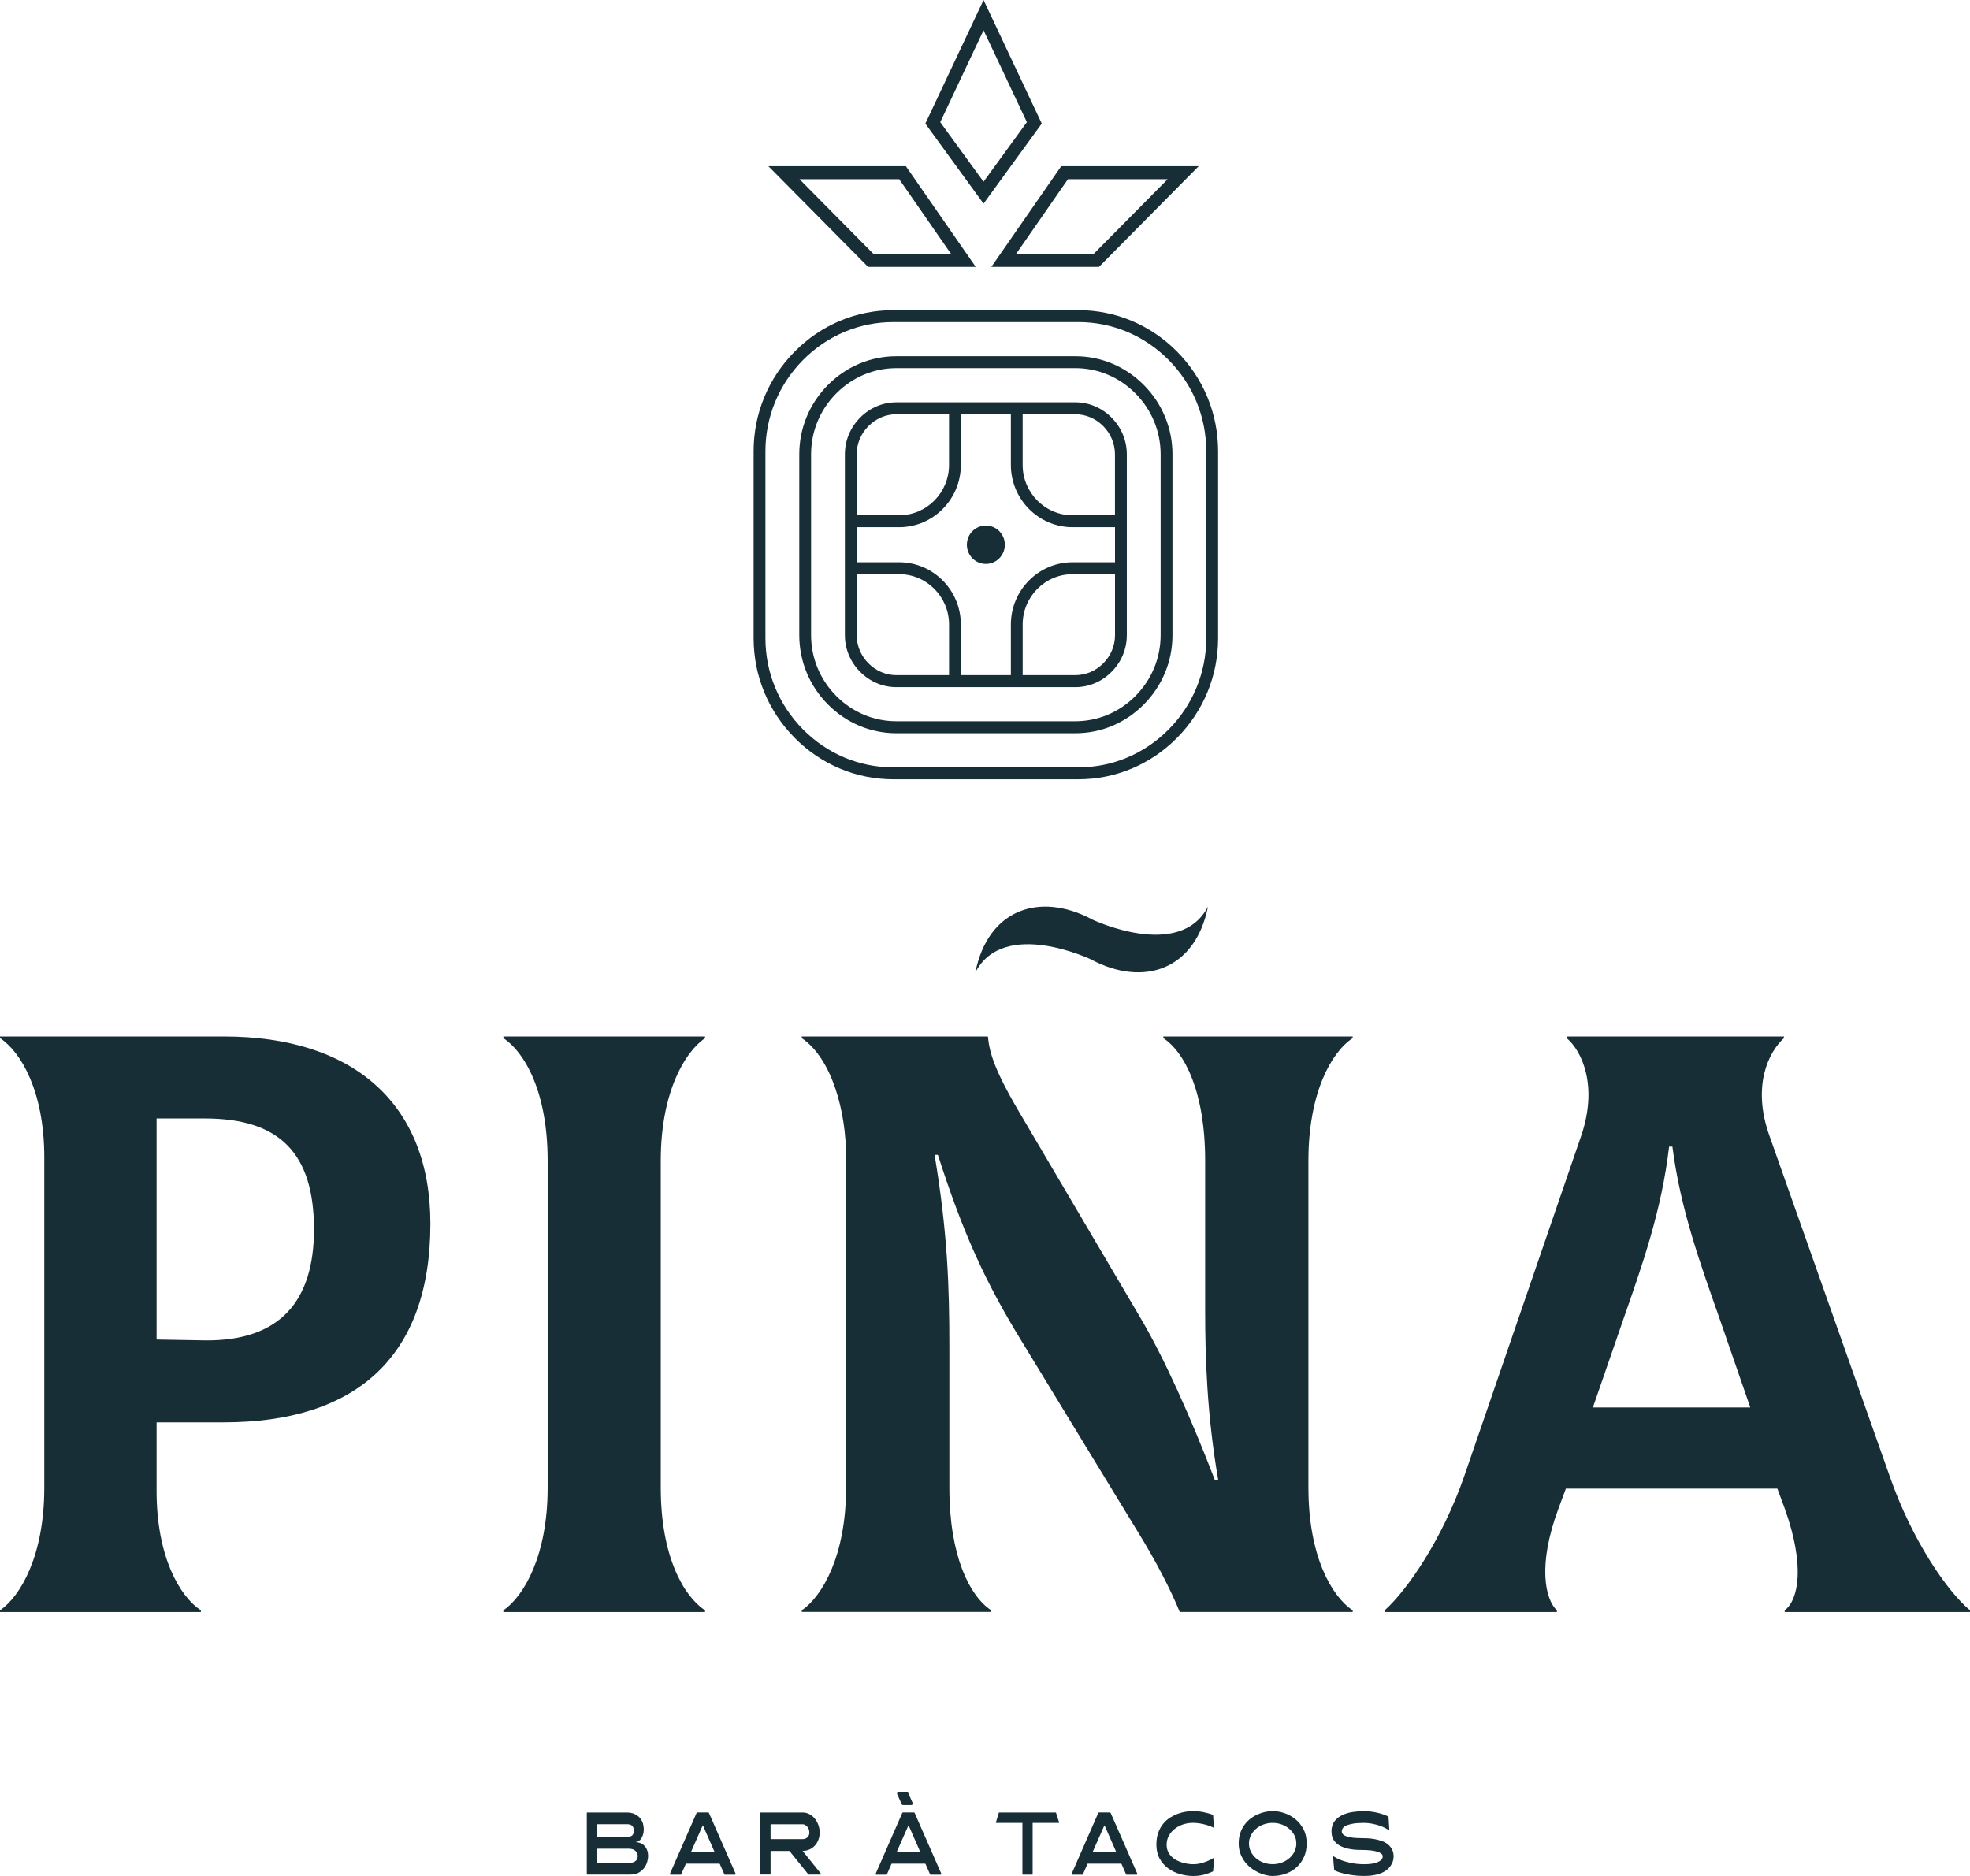 <?xml version="1.0" encoding="UTF-8"?>
<svg xmlns="http://www.w3.org/2000/svg" width="105" height="100" viewBox="0 0 105 100" fill="none">
  <g clip-path="url(#clip0_287_790)">
    <path d="M22.939 65.227C22.939 72.422 18.876 75.82 11.929 75.82H8.346V79.484C8.346 82.97 9.57 85.09 10.706 85.84V85.928H0V85.84C1.092 85.088 2.36 82.926 2.36 79.306V61.695C2.36 58.209 1.136 56.089 0 55.339V55.251H11.929C18.876 55.251 22.939 58.87 22.939 65.226V65.227ZM16.735 65.536C16.735 61.475 14.901 59.621 10.924 59.621H8.346V71.406L10.924 71.451C14.943 71.495 16.735 69.332 16.735 65.536Z" fill="#172E36"></path>
    <path d="M26.829 85.84C27.921 85.088 29.189 82.926 29.189 79.306V61.872C29.189 58.209 27.965 56.09 26.829 55.34V55.252H37.578V55.34C36.486 56.09 35.218 58.253 35.218 61.872V79.306C35.218 82.97 36.442 85.088 37.578 85.84V85.928H26.829V85.84Z" fill="#172E36"></path>
    <path d="M42.735 85.84C43.827 85.088 45.095 82.926 45.095 79.306V61.651C45.095 59.267 44.352 56.442 42.735 55.339V55.251H52.654C52.741 56.133 53.003 57.06 54.446 59.488L60.738 70.169C62.049 72.376 63.447 75.51 64.758 78.909H64.933C64.321 75.379 64.234 72.289 64.234 69.817V61.871C64.234 58.207 63.142 56.089 62.005 55.339V55.251H72.098V55.339C70.962 56.089 69.738 58.251 69.738 61.871V79.305C69.738 82.924 70.962 85.087 72.098 85.838V85.927H62.879C62.398 84.735 61.568 83.146 60.694 81.733L54.533 71.625C52.436 68.227 51.299 65.622 49.988 61.561H49.813C50.512 65.754 50.6 68.623 50.6 71.8V79.303C50.6 82.967 51.692 85.085 52.829 85.837V85.925H42.736V85.837L42.735 85.84Z" fill="#172E36"></path>
    <path d="M105 85.84V85.928H95.125V85.84C95.868 85.265 96.217 83.456 95.125 80.41L94.733 79.351H83.46L83.067 80.41C81.931 83.456 82.368 85.265 82.98 85.84V85.928H73.804V85.84C74.984 84.78 76.863 82.087 78.043 78.689L84.291 60.504C85.165 57.9 84.335 56.046 83.504 55.339V55.251H95.083V55.339C94.253 56.089 93.379 57.899 94.296 60.504L100.719 78.689C101.899 82.087 103.778 84.824 105.002 85.84H105ZM86.517 70.347L84.9 75.026H93.289L91.672 70.347C90.668 67.478 89.574 64.52 89.138 61.121H88.962C88.57 64.519 87.521 67.477 86.516 70.347H86.517Z" fill="#172E36"></path>
    <path d="M62.736 18.743C61.326 17.317 59.457 16.533 57.476 16.533H47.615C45.634 16.533 43.765 17.317 42.355 18.743C40.944 20.168 40.167 22.055 40.167 24.056V34.017C40.167 36.018 40.944 37.906 42.355 39.331C43.765 40.756 45.634 41.54 47.615 41.54H57.476C59.457 41.54 61.326 40.756 62.736 39.331C64.147 37.905 64.924 36.018 64.924 34.017V24.056C64.924 22.055 64.147 20.167 62.736 18.743ZM64.293 34.017C64.293 35.848 63.582 37.577 62.291 38.881C60.998 40.186 59.289 40.904 57.476 40.904H47.615C45.802 40.904 44.093 40.186 42.8 38.881C41.508 37.575 40.797 35.848 40.797 34.017V24.056C40.797 22.225 41.509 20.497 42.8 19.192C44.093 17.887 45.802 17.169 47.615 17.169H57.476C59.289 17.169 60.998 17.887 62.291 19.192C63.583 20.498 64.293 22.225 64.293 24.056V34.017Z" fill="#172E36"></path>
    <path d="M57.315 18.99H47.776C46.401 18.99 45.105 19.535 44.123 20.528C43.141 21.519 42.601 22.831 42.601 24.219V33.856C42.601 35.244 43.142 36.555 44.124 37.547C45.106 38.538 46.403 39.085 47.778 39.085H57.317C58.691 39.085 59.988 38.539 60.97 37.547C61.952 36.555 62.492 35.244 62.492 33.856V24.219C62.492 22.831 61.951 21.519 60.97 20.528C59.988 19.537 58.691 18.99 57.317 18.99H57.315ZM61.861 33.854C61.861 35.073 61.386 36.224 60.523 37.095C59.661 37.967 58.521 38.446 57.315 38.446H47.776C46.569 38.446 45.431 37.967 44.568 37.095C43.706 36.224 43.23 35.073 43.23 33.854V24.217C43.23 22.999 43.706 21.848 44.568 20.977C45.431 20.105 46.571 19.625 47.776 19.625H57.315C58.522 19.625 59.661 20.105 60.523 20.977C61.386 21.848 61.861 22.999 61.861 24.217V33.854Z" fill="#172E36"></path>
    <path d="M57.315 21.446H47.776C47.051 21.446 46.364 21.736 45.842 22.265C45.319 22.792 45.032 23.486 45.032 24.219V33.856C45.032 34.588 45.319 35.281 45.842 35.809C46.364 36.337 47.05 36.628 47.776 36.628H57.315C58.039 36.628 58.727 36.338 59.249 35.809C59.772 35.282 60.059 34.588 60.059 33.856V24.219C60.059 23.486 59.772 22.793 59.249 22.265C58.727 21.738 58.041 21.446 57.315 21.446ZM53.879 35.989H51.213V33.291C51.213 31.46 49.739 29.971 47.925 29.971H45.662V28.102H47.925C49.739 28.102 51.213 26.613 51.213 24.781V22.083H53.879V24.781C53.879 26.613 55.353 28.102 57.167 28.102H59.43V29.971H57.167C55.353 29.971 53.879 31.46 53.879 33.291V35.989ZM46.287 22.715C46.69 22.308 47.219 22.083 47.776 22.083H50.583V24.781C50.583 26.263 49.39 27.467 47.924 27.467H45.661V24.219C45.661 23.656 45.883 23.122 46.286 22.715H46.287ZM46.287 35.358C45.884 34.951 45.662 34.417 45.662 33.854V30.606H47.925C49.391 30.606 50.584 31.812 50.584 33.291V35.989H47.777C47.221 35.989 46.691 35.765 46.288 35.358H46.287ZM58.804 35.358C58.401 35.765 57.871 35.989 57.315 35.989H54.508V33.291C54.508 31.81 55.701 30.606 57.167 30.606H59.43V33.854C59.43 34.417 59.208 34.951 58.805 35.358H58.804ZM59.428 27.467H57.165C55.699 27.467 54.507 26.261 54.507 24.781V22.083H57.313C57.87 22.083 58.399 22.308 58.802 22.715C59.205 23.122 59.427 23.656 59.427 24.219V27.467H59.428Z" fill="#172E36"></path>
    <path d="M52.546 28.014C51.986 28.014 51.534 28.471 51.534 29.037C51.534 29.602 51.986 30.059 52.546 30.059C53.105 30.059 53.558 29.602 53.558 29.037C53.558 28.471 53.105 28.014 52.546 28.014Z" fill="#172E36"></path>
    <path d="M52.006 14.227H46.269L40.956 8.86H48.283L52.006 14.227ZM46.553 13.535H50.69L47.927 9.553H42.612L46.553 13.535Z" fill="#172E36"></path>
    <path d="M58.576 14.227H52.839L56.562 8.86H63.889L58.576 14.227ZM54.157 13.535H58.293L62.236 9.553H56.921L54.158 13.535H54.157Z" fill="#172E36"></path>
    <path d="M52.423 10.857L49.32 6.589L52.423 0L55.526 6.587L52.423 10.855V10.857ZM50.114 6.512L52.423 9.687L54.732 6.512L52.423 1.613L50.114 6.512Z" fill="#172E36"></path>
    <path d="M58.186 49.003V48.997C55.415 47.539 52.662 48.457 51.986 51.833C53.509 48.912 58.186 51.157 58.186 51.157V51.163C60.957 52.621 63.71 51.703 64.386 48.327C62.863 51.248 58.186 49.003 58.186 49.003Z" fill="#172E36"></path>
    <path d="M31.31 96.616H33.389C33.565 96.616 33.711 96.645 33.829 96.7C33.947 96.756 34.041 96.828 34.114 96.915C34.187 97.002 34.236 97.097 34.268 97.203C34.298 97.309 34.313 97.412 34.313 97.512C34.313 97.606 34.302 97.693 34.279 97.775C34.256 97.856 34.226 97.929 34.188 97.99C34.15 98.052 34.104 98.1 34.053 98.136C34.002 98.17 33.945 98.189 33.883 98.189V98.197C33.947 98.197 34.017 98.209 34.094 98.233C34.171 98.257 34.242 98.297 34.309 98.353C34.376 98.409 34.431 98.486 34.475 98.583C34.521 98.68 34.544 98.802 34.544 98.946C34.544 99.034 34.528 99.134 34.495 99.247C34.464 99.361 34.411 99.467 34.339 99.567C34.266 99.667 34.168 99.751 34.047 99.821C33.925 99.891 33.772 99.926 33.59 99.926H31.311C31.287 99.926 31.276 99.913 31.276 99.884V96.655C31.276 96.628 31.287 96.613 31.311 96.613L31.31 96.616ZM31.858 97.915H33.445C33.556 97.915 33.64 97.889 33.697 97.837C33.754 97.786 33.782 97.696 33.782 97.569C33.782 97.472 33.755 97.393 33.701 97.333C33.647 97.273 33.562 97.242 33.445 97.242H31.858C31.834 97.242 31.822 97.256 31.822 97.283V97.879C31.822 97.903 31.834 97.915 31.858 97.915ZM31.822 98.583V99.26C31.822 99.287 31.834 99.301 31.858 99.301H33.536C33.64 99.301 33.721 99.287 33.782 99.258C33.843 99.23 33.889 99.197 33.919 99.159C33.949 99.121 33.969 99.081 33.979 99.04C33.987 98.999 33.993 98.969 33.993 98.947C33.993 98.841 33.953 98.749 33.873 98.667C33.794 98.587 33.676 98.547 33.519 98.547H31.857C31.832 98.547 31.821 98.559 31.821 98.583H31.822Z" fill="#172E36"></path>
    <path d="M35.711 99.877L37.13 96.633C37.14 96.622 37.15 96.615 37.158 96.615H37.755C37.767 96.615 37.777 96.621 37.783 96.633L39.206 99.877C39.212 99.888 39.211 99.901 39.205 99.913C39.198 99.924 39.189 99.931 39.179 99.931H38.634C38.621 99.931 38.611 99.924 38.606 99.909L38.367 99.363C38.361 99.351 38.352 99.344 38.338 99.344H36.573C36.563 99.344 36.555 99.35 36.549 99.363L36.31 99.909C36.301 99.924 36.293 99.931 36.282 99.931H35.736C35.724 99.931 35.714 99.926 35.708 99.913C35.702 99.901 35.702 99.888 35.708 99.877H35.711ZM36.861 98.719H38.053C38.062 98.719 38.068 98.714 38.072 98.707C38.076 98.7 38.075 98.693 38.071 98.687L37.47 97.315C37.464 97.299 37.459 97.299 37.45 97.315L36.845 98.687C36.839 98.709 36.845 98.719 36.861 98.719Z" fill="#172E36"></path>
    <path d="M40.523 96.643C40.523 96.625 40.531 96.616 40.547 96.616H42.782C42.911 96.616 43.031 96.646 43.142 96.705C43.251 96.763 43.347 96.843 43.428 96.943C43.509 97.043 43.573 97.157 43.619 97.286C43.666 97.415 43.688 97.547 43.688 97.683C43.688 97.819 43.666 97.952 43.621 98.069C43.576 98.187 43.515 98.29 43.435 98.377C43.355 98.466 43.261 98.534 43.15 98.584C43.041 98.634 42.921 98.662 42.794 98.664C42.785 98.664 42.783 98.669 42.79 98.679L43.764 99.891C43.764 99.891 43.77 99.906 43.765 99.914C43.761 99.923 43.755 99.927 43.747 99.927H43.102C43.102 99.927 43.092 99.924 43.086 99.918L42.084 98.674C42.084 98.674 42.074 98.666 42.069 98.666H41.095C41.079 98.666 41.071 98.674 41.071 98.693V99.897C41.071 99.916 41.062 99.924 41.047 99.924H40.546C40.53 99.924 40.522 99.916 40.522 99.897V96.645L40.523 96.643ZM41.095 98.037H42.782C42.824 98.037 42.867 98.03 42.908 98.017C42.95 98.004 42.989 97.983 43.024 97.953C43.058 97.925 43.086 97.887 43.108 97.842C43.129 97.796 43.139 97.743 43.139 97.683C43.139 97.623 43.129 97.566 43.109 97.513C43.089 97.46 43.062 97.415 43.028 97.375C42.994 97.335 42.955 97.303 42.913 97.279C42.87 97.255 42.826 97.243 42.782 97.243H41.095C41.079 97.243 41.071 97.252 41.071 97.27V98.01C41.071 98.029 41.079 98.037 41.095 98.037Z" fill="#172E36"></path>
    <path d="M46.675 99.877L48.094 96.633C48.104 96.622 48.114 96.615 48.122 96.615H48.718C48.731 96.615 48.741 96.621 48.747 96.633L50.17 99.877C50.176 99.888 50.175 99.901 50.169 99.913C50.162 99.924 50.153 99.931 50.143 99.931H49.598C49.585 99.931 49.575 99.924 49.57 99.909L49.331 99.363C49.325 99.351 49.316 99.344 49.302 99.344H47.537C47.527 99.344 47.519 99.35 47.513 99.363L47.274 99.909C47.265 99.924 47.257 99.931 47.245 99.931H46.7C46.687 99.931 46.677 99.926 46.672 99.913C46.666 99.901 46.666 99.888 46.672 99.877H46.675ZM47.825 98.719H49.017C49.026 98.719 49.032 98.714 49.036 98.707C49.04 98.7 49.039 98.693 49.034 98.687L48.434 97.315C48.428 97.299 48.422 97.299 48.414 97.315L47.809 98.687C47.803 98.709 47.809 98.719 47.825 98.719Z" fill="#172E36"></path>
    <path d="M53.077 97.156L53.24 96.625C53.24 96.625 53.243 96.616 53.249 96.616H56.275C56.275 96.616 56.283 96.619 56.283 96.625L56.454 97.156C56.454 97.165 56.45 97.17 56.443 97.17H55.051C55.042 97.17 55.039 97.175 55.039 97.185V99.901C55.039 99.92 55.032 99.928 55.02 99.928H54.514C54.501 99.928 54.494 99.92 54.494 99.901V97.185C54.494 97.176 54.49 97.17 54.483 97.17H53.091C53.082 97.17 53.08 97.166 53.08 97.156H53.077Z" fill="#172E36"></path>
    <path d="M57.122 99.877L58.541 96.633C58.551 96.622 58.561 96.615 58.569 96.615H59.166C59.178 96.615 59.188 96.621 59.194 96.633L60.617 99.877C60.623 99.888 60.622 99.901 60.616 99.913C60.609 99.924 60.6 99.931 60.59 99.931H60.045C60.032 99.931 60.023 99.924 60.017 99.909L59.778 99.363C59.772 99.351 59.764 99.344 59.749 99.344H57.983C57.973 99.344 57.964 99.35 57.959 99.363L57.72 99.909C57.711 99.924 57.703 99.931 57.691 99.931H57.146C57.133 99.931 57.123 99.926 57.118 99.913C57.112 99.9 57.112 99.888 57.118 99.877H57.122ZM58.27 98.719H59.463C59.472 98.719 59.477 98.714 59.48 98.707C59.484 98.7 59.483 98.693 59.479 98.687L58.878 97.315C58.873 97.299 58.867 97.299 58.858 97.315L58.253 98.687C58.248 98.709 58.253 98.719 58.269 98.719H58.27Z" fill="#172E36"></path>
    <path d="M64.661 99.737C64.661 99.746 64.655 99.754 64.645 99.76C64.52 99.82 64.37 99.876 64.194 99.926C64.017 99.976 63.822 100.001 63.608 100.001C63.368 100.001 63.132 99.969 62.897 99.901C62.662 99.834 62.452 99.733 62.265 99.597C62.079 99.462 61.926 99.287 61.81 99.077C61.693 98.867 61.635 98.619 61.635 98.335C61.635 98.089 61.667 97.875 61.734 97.692C61.8 97.509 61.888 97.35 61.996 97.218C62.105 97.085 62.228 96.975 62.366 96.888C62.504 96.802 62.645 96.732 62.788 96.681C62.93 96.629 63.071 96.594 63.209 96.573C63.347 96.553 63.469 96.543 63.575 96.543C63.805 96.543 64.012 96.565 64.192 96.608C64.375 96.651 64.524 96.692 64.644 96.735C64.654 96.741 64.659 96.751 64.659 96.762L64.699 97.389C64.699 97.41 64.691 97.421 64.675 97.421C64.672 97.421 64.671 97.42 64.669 97.418C64.669 97.416 64.666 97.415 64.664 97.415C64.632 97.399 64.581 97.379 64.513 97.35C64.444 97.323 64.362 97.296 64.266 97.269C64.171 97.242 64.064 97.218 63.948 97.199C63.831 97.179 63.706 97.169 63.573 97.169C63.392 97.169 63.219 97.198 63.052 97.253C62.886 97.309 62.736 97.389 62.607 97.492C62.477 97.595 62.373 97.718 62.297 97.86C62.22 98.003 62.181 98.16 62.181 98.333C62.181 98.469 62.206 98.59 62.252 98.695C62.301 98.799 62.364 98.89 62.442 98.967C62.52 99.044 62.608 99.109 62.708 99.16C62.808 99.212 62.91 99.253 63.017 99.286C63.123 99.319 63.227 99.34 63.328 99.354C63.431 99.369 63.522 99.374 63.605 99.374C63.724 99.374 63.84 99.362 63.952 99.336C64.064 99.31 64.167 99.28 64.261 99.244C64.353 99.21 64.436 99.173 64.51 99.136C64.582 99.099 64.639 99.067 64.679 99.043C64.682 99.043 64.683 99.043 64.685 99.04C64.685 99.039 64.688 99.037 64.691 99.037C64.712 99.037 64.719 99.047 64.715 99.069L64.659 99.737H64.661Z" fill="#172E36"></path>
    <path d="M67.831 100C67.705 100 67.574 99.983 67.436 99.947C67.298 99.911 67.163 99.861 67.029 99.794C66.895 99.727 66.767 99.646 66.645 99.547C66.522 99.449 66.416 99.336 66.323 99.206C66.231 99.077 66.157 98.934 66.103 98.779C66.049 98.623 66.022 98.452 66.022 98.267C66.022 98.062 66.05 97.876 66.106 97.71C66.161 97.545 66.236 97.399 66.33 97.272C66.424 97.145 66.532 97.035 66.655 96.942C66.777 96.849 66.905 96.773 67.039 96.715C67.173 96.656 67.308 96.612 67.445 96.583C67.581 96.555 67.711 96.54 67.832 96.54C68.028 96.54 68.233 96.575 68.447 96.645C68.66 96.715 68.855 96.82 69.033 96.963C69.211 97.106 69.358 97.285 69.473 97.502C69.588 97.719 69.645 97.973 69.645 98.267C69.645 98.525 69.6 98.76 69.509 98.972C69.418 99.183 69.289 99.366 69.127 99.519C68.963 99.671 68.773 99.79 68.552 99.873C68.332 99.956 68.092 99.999 67.832 99.999L67.831 100ZM67.831 97.17C67.655 97.17 67.492 97.199 67.34 97.256C67.187 97.313 67.053 97.392 66.939 97.492C66.826 97.592 66.736 97.709 66.669 97.842C66.602 97.975 66.57 98.117 66.57 98.269C66.57 98.42 66.602 98.563 66.669 98.697C66.735 98.832 66.826 98.95 66.939 99.05C67.053 99.15 67.187 99.229 67.34 99.286C67.492 99.343 67.655 99.371 67.831 99.371C68.006 99.371 68.169 99.343 68.322 99.286C68.474 99.229 68.608 99.15 68.723 99.05C68.838 98.95 68.929 98.833 68.995 98.697C69.062 98.563 69.094 98.42 69.094 98.269C69.094 98.117 69.062 97.975 68.995 97.842C68.928 97.709 68.838 97.592 68.723 97.492C68.608 97.392 68.474 97.313 68.322 97.256C68.169 97.199 68.006 97.17 67.831 97.17Z" fill="#172E36"></path>
    <path d="M72.721 100C72.488 100 72.277 99.986 72.091 99.959C71.904 99.931 71.742 99.9 71.605 99.866C71.469 99.832 71.361 99.797 71.279 99.766C71.198 99.734 71.146 99.712 71.123 99.7C71.114 99.694 71.112 99.689 71.112 99.681L71.052 98.982C71.052 98.96 71.059 98.95 71.072 98.95C71.075 98.95 71.076 98.95 71.077 98.953C71.077 98.954 71.08 98.956 71.083 98.956C71.12 98.98 71.183 99.016 71.269 99.063C71.356 99.11 71.47 99.156 71.608 99.202C71.746 99.247 71.907 99.287 72.094 99.322C72.279 99.356 72.489 99.374 72.721 99.374C73.026 99.374 73.265 99.336 73.439 99.259C73.612 99.182 73.699 99.079 73.699 98.952C73.699 98.906 73.678 98.863 73.635 98.822C73.592 98.78 73.525 98.745 73.433 98.713C73.34 98.682 73.222 98.656 73.079 98.639C72.935 98.622 72.761 98.612 72.558 98.612C72.303 98.612 72.088 98.593 71.911 98.557C71.735 98.522 71.588 98.473 71.47 98.415C71.352 98.356 71.26 98.289 71.191 98.218C71.123 98.146 71.073 98.072 71.04 97.998C71.008 97.923 70.986 97.853 70.979 97.786C70.971 97.719 70.968 97.665 70.968 97.622C70.968 97.408 71.02 97.229 71.124 97.091C71.23 96.951 71.364 96.842 71.527 96.761C71.692 96.681 71.876 96.624 72.082 96.592C72.289 96.561 72.489 96.545 72.689 96.545C72.869 96.545 73.034 96.558 73.184 96.584C73.333 96.609 73.466 96.639 73.579 96.672C73.693 96.705 73.786 96.738 73.859 96.769C73.931 96.801 73.977 96.823 73.998 96.835C74.007 96.835 74.009 96.841 74.009 96.853L74.049 97.531C74.055 97.549 74.049 97.558 74.029 97.558C74.026 97.558 74.025 97.558 74.024 97.555C74.024 97.553 74.021 97.552 74.018 97.552C73.969 97.519 73.903 97.481 73.817 97.436C73.73 97.392 73.629 97.35 73.513 97.312C73.396 97.273 73.268 97.239 73.128 97.212C72.989 97.185 72.842 97.171 72.689 97.171C72.439 97.171 72.237 97.186 72.084 97.216C71.93 97.246 71.81 97.283 71.726 97.328C71.641 97.372 71.585 97.421 71.557 97.473C71.529 97.526 71.516 97.576 71.516 97.621C71.516 97.748 71.608 97.84 71.795 97.898C71.98 97.955 72.234 97.983 72.558 97.983C72.656 97.983 72.765 97.986 72.888 97.992C73.01 97.998 73.134 98.012 73.262 98.035C73.389 98.058 73.514 98.09 73.636 98.132C73.759 98.173 73.867 98.233 73.962 98.306C74.058 98.38 74.135 98.472 74.193 98.58C74.251 98.689 74.28 98.819 74.28 98.972C74.28 99.004 74.274 99.055 74.264 99.119C74.254 99.184 74.23 99.254 74.194 99.33C74.159 99.406 74.106 99.483 74.038 99.561C73.969 99.64 73.877 99.712 73.762 99.777C73.646 99.843 73.504 99.896 73.335 99.936C73.165 99.977 72.96 99.997 72.723 99.997L72.721 100Z" fill="#172E36"></path>
    <path d="M47.82 95.639L48.062 96.172C48.075 96.201 48.103 96.219 48.136 96.219H48.569C48.627 96.219 48.666 96.159 48.643 96.105L48.407 95.572C48.394 95.544 48.365 95.524 48.333 95.524H47.894C47.836 95.524 47.796 95.585 47.82 95.638V95.639Z" fill="#172E36"></path>
  </g>
  <defs>
    <clipPath id="clip0_287_790">
      <rect width="105" height="100" fill="white"></rect>
    </clipPath>
  </defs>
</svg>
